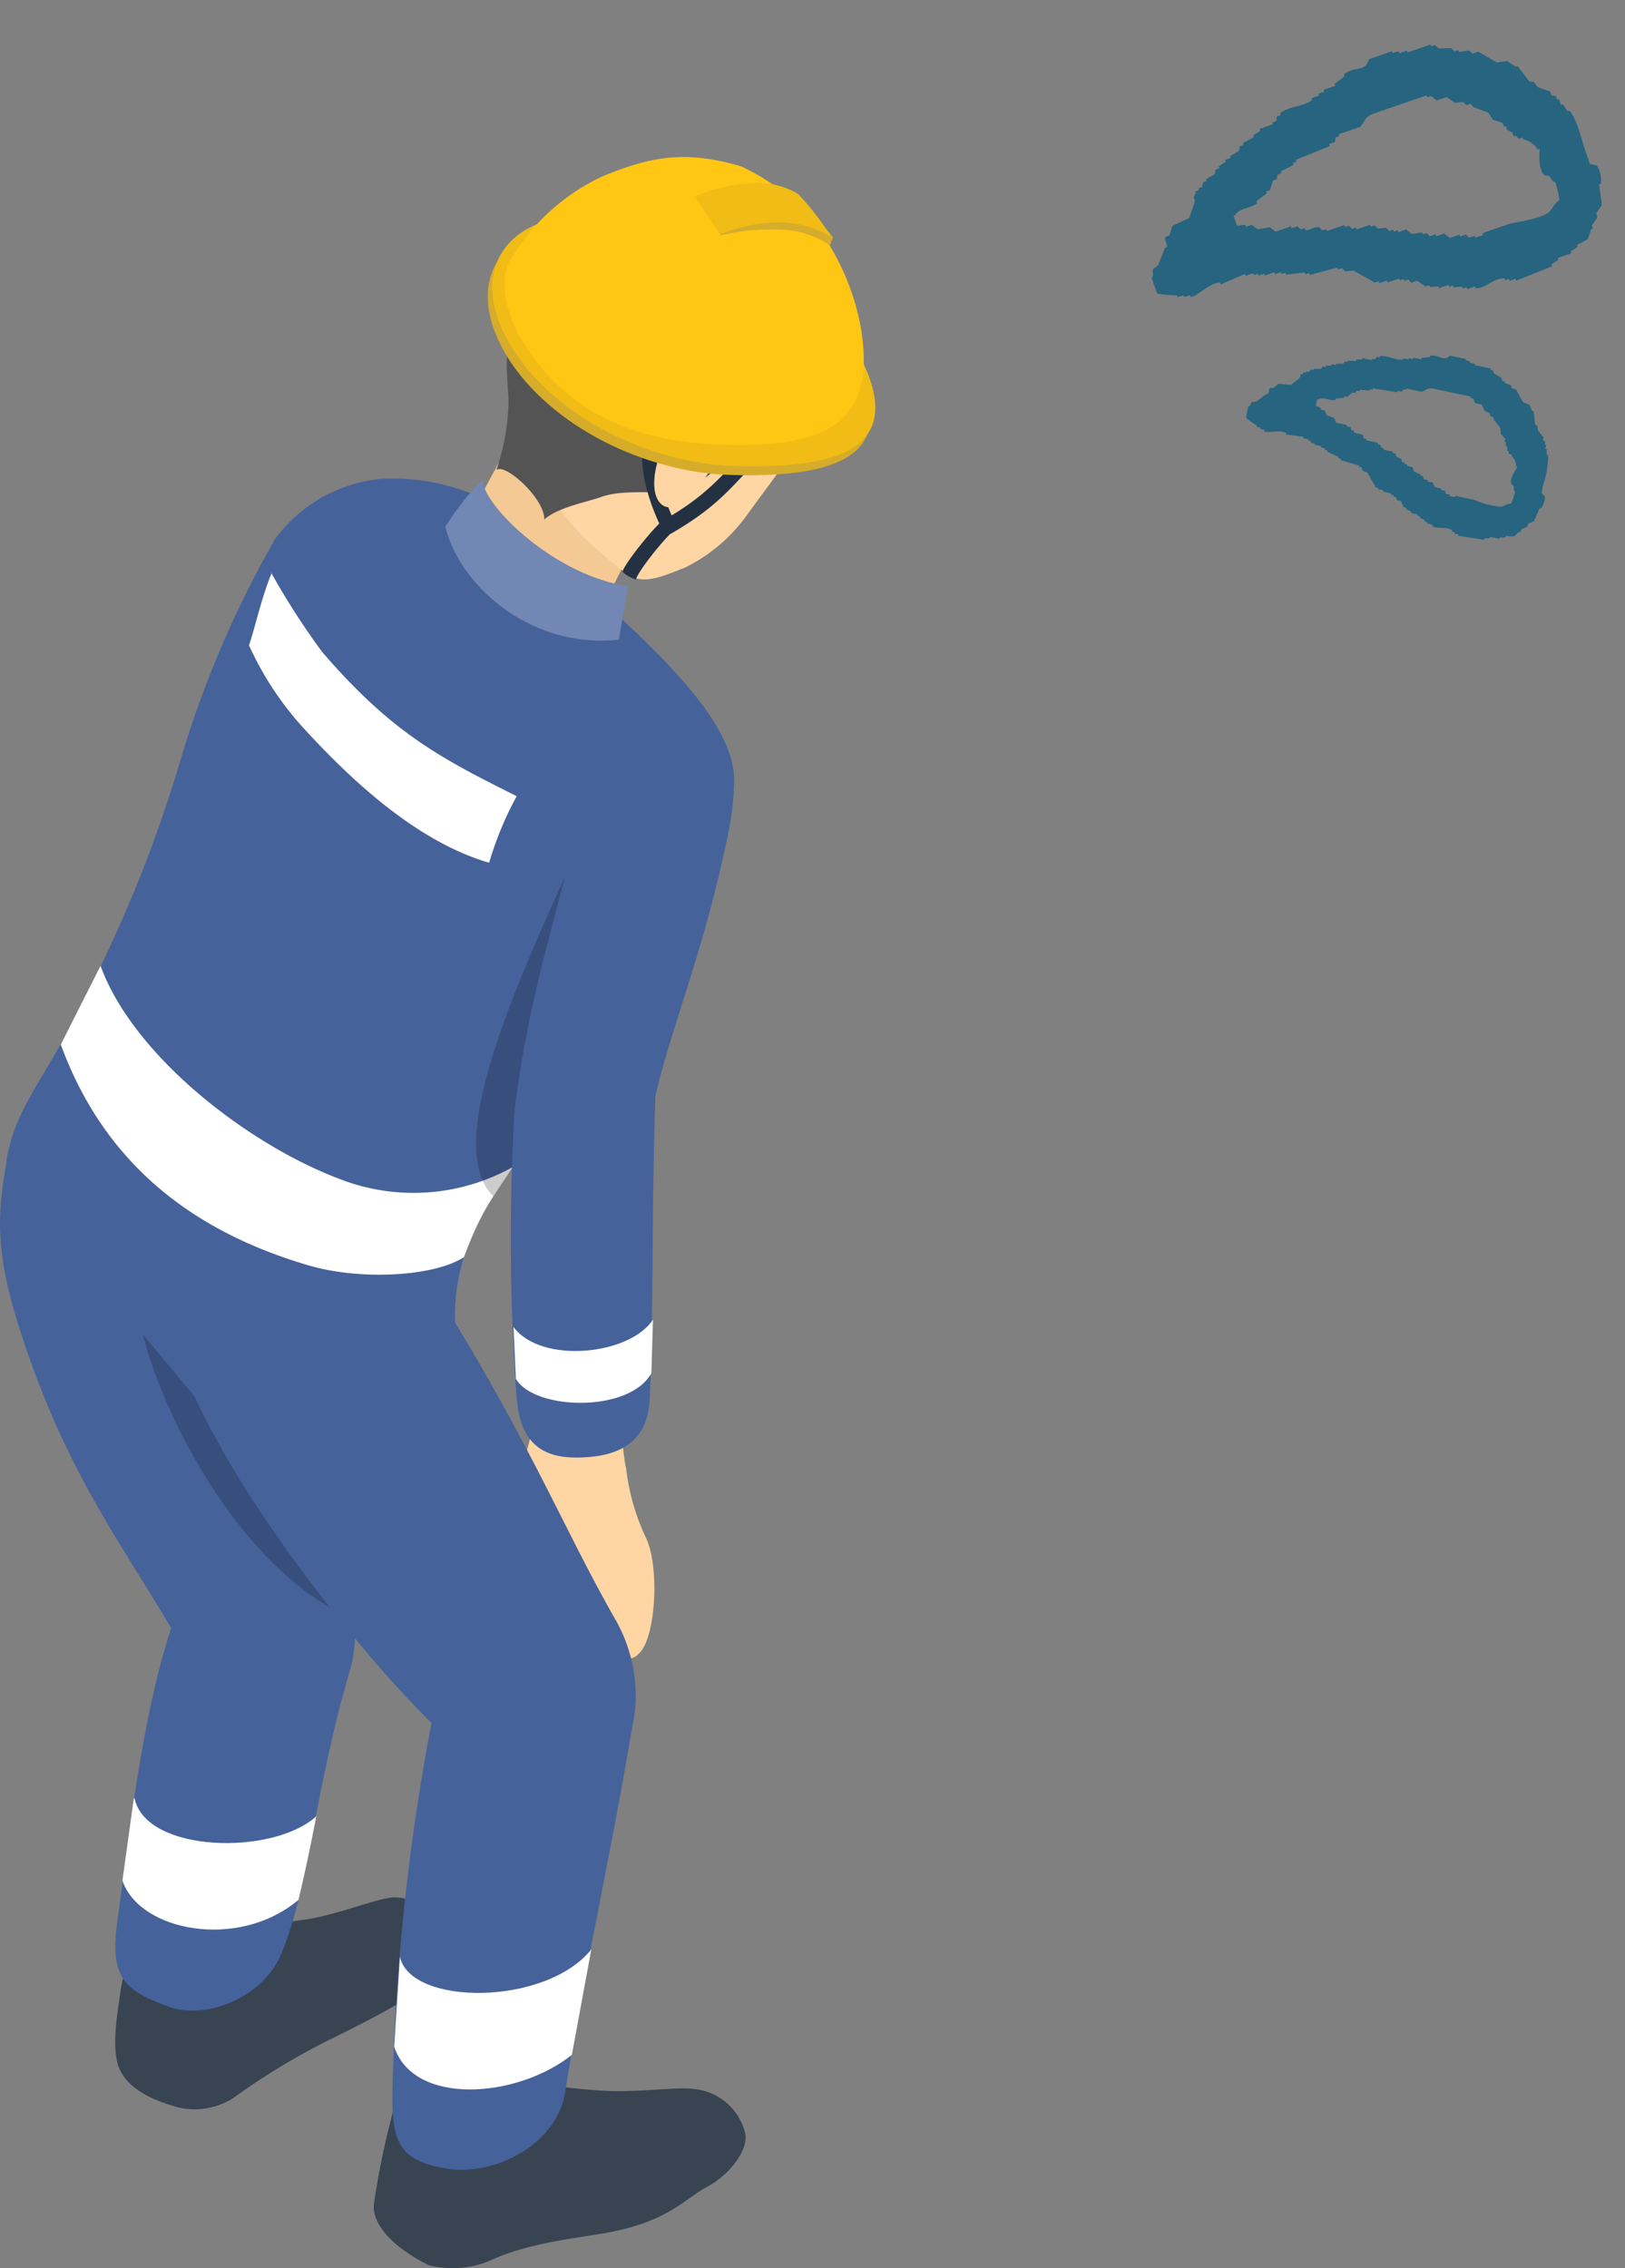<svg xmlns="http://www.w3.org/2000/svg" xmlns:xlink="http://www.w3.org/1999/xlink" width="162.207" height="226.331" viewBox="0 0 162.207 226.331">
  <rect x="0" y="0" width="162.207" height="226.331" fill="#808080" stroke="none"/>
  <defs>
    <clipPath id="clip-path">
      <rect id="長方形_229" data-name="長方形 229" width="45.763" height="25.782" fill="#26647f"/>
    </clipPath>
    <clipPath id="clip-path-2">
      <rect id="長方形_229-2" data-name="長方形 229" width="30.894" height="17.405" fill="#26647f"/>
    </clipPath>
  </defs>
  <g id="グループ_3951" data-name="グループ 3951" transform="translate(-644.625 -8128.329)">
    <g id="グループ_102" data-name="グループ 102" transform="translate(644.625 8144)">
      <path id="パス_2821" data-name="パス 2821" d="M164.8,106.04c.648,3.806-.648,5.506-.891,7.936-.243,2.915,2.267,4.535,3.563,6.883,1.377,2.51,2.672,3.563,2.915,5.587a9.782,9.782,0,0,0,1.539,4.616c1.053,1.3,2.267,3.077,3.644,1.377,1.539-1.862,1.862-8.664.486-11.418a22.183,22.183,0,0,1-1.944-6.8,21.148,21.148,0,0,1-.4-4.373c.486-4.211-1.134-5.587-4.049-6.235-3.4-.729-5.344.243-5.021,2.348Z" transform="translate(-111.609 16.689)" fill="#ffd6a3"/>
      <path id="パス_2822" data-name="パス 2822" d="M161.525,115.757c2.753-2.105,10.446-2.672,16.438-3.563,3.158-.486,6.8-2.024,8.584-2.186a6.568,6.568,0,0,1,5.749,3.239c.567,1.458-.162,3-1.458,4.535-1.458,1.781-5.587,3.968-10.365,6.316a67,67,0,0,0-9.8,5.911,7.238,7.238,0,0,1-5.425.972c-4.292-1.134-5.587-2.834-6.073-4.13-.729-2.267,0-5.749.243-7.693.4-2.51,1.134-2.834,2.105-3.482Z" transform="translate(-147.359 63.656)" fill="#384452" fill-rule="evenodd"/>
      <path id="パス_2823" data-name="パス 2823" d="M159.136,120.607c-2.348-7.612-1.862-11.5-.891-16.6.81-3.887,7.045-4.373,11.094-2.753,6.235,2.429,6.073,6.073,8.1,10.365,6.235,13.361,10.284,19.6,14.414,31.176.972,2.834,1.539,9.312.567,12.551-3.563,11.985-4.13,21.864-6.883,28.423-1.862,4.535-7.774,6.721-11.418,5.263-4.535-1.7-5.83-3-4.859-9.231,1.134-8.1,2.267-19.272,5.263-28.5-5.182-8.826-10.851-16.033-15.385-30.69Z" transform="translate(-157.441 -4.518)" fill="#46629b" fill-rule="evenodd"/>
      <path id="パス_2824" data-name="パス 2824" d="M167.783,113.334,159.2,103.05c2.591,9.879,10.77,24.212,21.054,28.423l-12.389-18.139Z" transform="translate(-144.954 14.416)" opacity="0.2"/>
      <path id="パス_2825" data-name="パス 2825" d="M167,112.836c3.482-1.62,11.013.324,17.734.729,3.563.243,7.369-.4,9.231-.162a5.817,5.817,0,0,1,5.182,4.535c.243,1.7-1.7,4.13-3.887,5.263-2.267,1.215-3.806,3.482-10.284,4.616-3.968.648-7.693,1.053-11.418,2.753a9.583,9.583,0,0,1-6.073.4c-4.454-2.267-5.587-4.616-5.425-6.073a79.907,79.907,0,0,1,1.781-8.745,4.129,4.129,0,0,1,3.077-3.32Z" transform="translate(-124.738 79.371)" fill="#384452" fill-rule="evenodd"/>
      <path id="パス_2826" data-name="パス 2826" d="M160.1,113.4c-2.753-9.474,4.13-9.15,11.9-11.256,9.15-2.51,13.847,5.425,16.681,10.122,7.936,13.2,10.932,20.811,15.71,29.151a15.377,15.377,0,0,1,1.943,8.988c-2.429,14.738-5.02,25.589-6.964,38.059-.81,5.344-7.126,8.5-11.9,7.693s-5.506-2.672-5.345-8.26a222.686,222.686,0,0,1,3.887-36.2c-7.693-7.531-22.188-25.67-25.832-38.3Z" transform="translate(-142.94 4.555)" fill="#46629b" fill-rule="evenodd"/>
      <path id="パス_2827" data-name="パス 2827" d="M184.187,98.864a103.394,103.394,0,0,0-9.231,21.621,136.137,136.137,0,0,1-9.15,23c-3.968,8.422-7.126,11.256-8.179,16.6-.567,2.915,1.134,7.855,3.32,10.689,2.348,3.077,7.45,5.83,10.284,7.207,9.96,4.616,17.815,6.154,22.835,5.668,2.024-.243,8.422-.972,8.26-6.883a20.588,20.588,0,0,1,1.215-7.612c2.105-5.264,5.425-9.717,13.847-19.6,9.069-10.608,12.632-18.787,12.794-26.8.162-7.855-13.523-17.653-20.325-24.86-3.968-4.211-10.446-5.668-14.981-5.344a14.876,14.876,0,0,0-10.689,6.235Z" transform="translate(-156.903 -60.431)" fill="#46629b"/>
      <path id="パス_2828" data-name="パス 2828" d="M162.777,93.741c-.972,2.267-1.7,5.587-2.267,7.207a31.57,31.57,0,0,0,5.587,8.422c5.506,5.992,11.742,11.337,18.382,13.28a33.262,33.262,0,0,1,2.753-6.64c-7.612-3.806-12.47-6.316-19.434-14.414a74.378,74.378,0,0,1-5.1-7.936Z" transform="translate(-135.655 -52.231)" fill="#fff" fill-rule="evenodd"/>
      <path id="パス_2829" data-name="パス 2829" d="M168.777,91.871l13.6,7.369-6.559,13.118c-5.345-1.377-11.175-5.1-12.632-10.365l5.506-10.2Z" transform="translate(-116.634 -65.504)" fill="#f5c993" fill-rule="evenodd"/>
      <path id="パス_2830" data-name="パス 2830" d="M191.444,103.917c-.648,3.077-3.32,6.235-6.721,10.932a16.6,16.6,0,0,1-5.992,5.021c-2.429.972-4.292,1.782-5.83.648-3.482-2.672-7.531-6.073-8.5-10.446-1.053-4.616.648-10.446,3.239-14.333s9.15-6.721,13.6-5.587c4.535,1.134,11.418,8.017,10.2,13.766Z" transform="translate(-110.31 -78.926)" fill="#ffd6a3" fill-rule="evenodd"/>
      <path id="パス_2831" data-name="パス 2831" d="M179.107,89.08c-5.749.162-11.418,4.7-13.847,11.5-1.053,3-.567,6.478-.486,8.5a22.409,22.409,0,0,1-1.215,6.883c.891-.729,4.859,2.915,4.778,4.94,1.377-1.215,4.13-1.7,5.749-2.267,2.267-.81,5.83-.162,7.531-.729,2.834-1.053,2.348-.567,5.992-4.049,4.859-4.616,6.964-1.215,9.15-3.806,1.619-1.862,1.862-3.725.648-7.126a16.308,16.308,0,0,0-5.344-6.964c-3.968-2.672-4.535-7.045-12.875-6.8Z" transform="translate(-114.008 -84.738)" fill="#545454" fill-rule="evenodd"/>
      <path id="パス_2832" data-name="パス 2832" d="M166.655,92.52a25.771,25.771,0,0,0-3.725,4.7c1.539,6.154,8.827,12.227,17.329,11.256l.891-5.344C173.781,102.075,166.655,95.03,166.655,92.52Z" transform="translate(-118.479 -60.323)" fill="#7287b3" fill-rule="evenodd"/>
      <path id="パス_2833" data-name="パス 2833" d="M169.191,93.136s.729-.324,1.053,0a.692.692,0,0,1,0,1.053c-1.377,1.3-3.644,4.211-3.806,4.94a3.588,3.588,0,0,1-1.3-.729C164.818,98.238,167.653,94.513,169.191,93.136Z" transform="translate(-102.958 -56.971)" fill="#233143" fill-rule="evenodd"/>
      <path id="パス_2834" data-name="パス 2834" d="M165.481,92.533s.486-.648.891-.567c.4,0,.648.486.567.891-.4,2.267.324,4.778,1.377,7.207,3.725-2.267,5.1-4.049,8.341-7.531a.744.744,0,0,1,1.053,1.053c-3.563,3.887-4.939,5.668-9.393,8.26-.162.081-.4.162-.567,0s-.324-.162-.4-.4c-1.377-2.834-2.348-6.073-1.862-8.826Z" transform="translate(-101.272 -64.303)" fill="#233143" fill-rule="evenodd"/>
      <path id="パス_2835" data-name="パス 2835" d="M170.887,96.111c.567-.81,1.862-3-1.053-4.049-2.024-.648-3.563,1.053-4.13,3.4-.81,3.725,1.053,4.535,2.024,3.806A9.76,9.76,0,0,0,170.887,96.111Z" transform="translate(-100.2 -64.561)" fill="#ffd6a3" fill-rule="evenodd"/>
      <path id="パス_2836" data-name="パス 2836" d="M172.575,89.38c8.26-.243,21.135,3.563,26.479,12.227,6.4,10.365.4,13.2-11.661,12.794-8.26-.324-17.653-4.778-22.026-11.823-4.292-7.045-1.134-12.956,7.126-13.2Z" transform="translate(-114.763 -82.69)" fill="#d6ac2b" fill-rule="evenodd"/>
      <path id="パス_2837" data-name="パス 2837" d="M172.666,89.27c8.26-.243,21.135,3.563,26.479,12.227,6.4,10.365.4,13.2-11.661,12.794-8.26-.324-17.653-4.778-22.026-11.823s-1.134-12.956,7.126-13.2Z" transform="translate(-114.369 -83.47)" fill="#f1bc15" fill-rule="evenodd"/>
      <path id="パス_2838" data-name="パス 2838" d="M173.458,90.456a21.02,21.02,0,0,0-9.393,8.664c-.891,2.024-.243,5.021,1.3,7.693,5.344,8.745,14.009,10.689,23,10.446s12.227-3.644,10.851-11.742a24.022,24.022,0,0,0-6.316-12.308,23.166,23.166,0,0,0-5.587-3.725c-5.506-1.62-8.907-1.053-13.847.972Z" transform="translate(-113.297 -88.544)" fill="#ffc614" fill-rule="evenodd"/>
      <path id="パス_2839" data-name="パス 2839" d="M168.094,93.573l-2.024-3.158a15.654,15.654,0,0,1,5.183-1.458,7.675,7.675,0,0,1,4.859,1.215c1.215,1.3,3.239,3.644,3.239,3.644s-.243.648-.324.81a9.181,9.181,0,0,0-4.535-1.539,21.85,21.85,0,0,0-6.4.567Z" transform="translate(-96.192 -85.83)" fill="#d6ac2b" fill-rule="evenodd"/>
      <path id="パス_2840" data-name="パス 2840" d="M168.52,94.007,166.01,90.2a15.75,15.75,0,0,1,5.344-1.3,7.837,7.837,0,0,1,4.94,1.053,29.309,29.309,0,0,1,3.32,4.292,10.433,10.433,0,0,0-4.859-1.458,15.948,15.948,0,0,0-6.316,1.215Z" transform="translate(-96.618 -86.264)" fill="#f1bc15" fill-rule="evenodd"/>
      <path id="パス_2841" data-name="パス 2841" d="M160.084,108.77l-1.134,8.179c1.619,5.021,11.5,7.045,17.572,1.943.648-2.672,1.215-5.425,1.782-8.341-4.373,3.968-17.005,3.644-18.139-1.782Z" transform="translate(-146.728 55.014)" fill="#fff"/>
      <path id="パス_2842" data-name="パス 2842" d="M162.158,98.51l-3.968,7.855c3.968,10.851,11.984,18.3,24.7,22.026,5.182,1.539,12.551,1.134,15.547-.81,1.781-4.859,3.158-6.316,4.859-8.988a20.309,20.309,0,0,1-17.41,1.134c-9.15-3.482-20.487-12.308-23.726-21.216Z" transform="translate(-152.122 -17.807)" fill="#fff"/>
      <path id="パス_2843" data-name="パス 2843" d="M162.867,111.44l-.567,8.907c1.944,5.911,12.227,5.183,17.734.81l1.943-10.527c-4.535,5.668-18.058,5.668-19.11.729Z" transform="translate(-122.951 68.216)" fill="#fff"/>
      <path id="パス_2844" data-name="パス 2844" d="M172.3,97.38c-7.045,15.386-11.661,27.613-7.288,32.148,2.105-3.077,3-4.535,4.616-6.559L172.3,97.38Z" transform="translate(-115.786 -25.828)" opacity="0.2"/>
      <path id="パス_2845" data-name="パス 2845" d="M170.319,105.69c.81-3.482,7.612-11.337,10.932-9.96,3.563,1.539,5.1,5.83,4.049,11.013-2.105,10.527-5.425,18.382-7.126,25.589-.4,11.823-.162,20.487-.567,30.2-.162,3.968-2.51,5.911-7.369,5.911-4.049,0-5.587-2.186-5.911-5.911a216.072,216.072,0,0,1-.243-28.18c0-.891.567-4.292.648-4.94,1.619-9.555,3.563-14.981,5.587-23.807Z" transform="translate(-112.75 -38.673)" fill="#46629b" fill-rule="evenodd"/>
      <path id="パス_2846" data-name="パス 2846" d="M163.77,103.518l.243,5.264c1.862,3.158,11.337,3.4,13.523-.567l.162-5.344c-2.348,3.563-11.175,4.454-13.928.729Z" transform="translate(-112.517 13.138)" fill="#fff"/>
    </g>
    <g id="グループ_261" data-name="グループ 261" transform="translate(-16.944 -343.479)">
      <g id="グループ_259" data-name="グループ 259" transform="translate(772.112 8486.706) rotate(-19)">
        <g id="グループ_258" data-name="グループ 258" transform="translate(0 0)" clip-path="url(#clip-path)">
          <path id="パス_5796" data-name="パス 5796" d="M2.233,11.166,1.015,12.586l-.61.2c-.223.292,0,.477-.406.812v1.624a10.587,10.587,0,0,0,1.827.812v.2h.609v.2h.609v.2c.755.194,2.091-.726,3.248-.406v.2l2.639-.2v.2h.812v.2h.406v.2h.609v.2h1.015v.2h.609v.2h.406v.2l1.827.406v.2h.406v.2l2.842.2v.2h.406l.2.406.812.2,1.624,1.827h.406v.2h.812v.2h1.218v.2h.406v.2h.406l.2.406h.61l.608.812h.406v.2l.812.2v.2h1.015v.2h.406v.2l.812.2v.2h.406v.2h.812v.2c1.04.349,1.9-.4,3.045,0v.2H33.7v.2h.609v.2l3.857-.2v-.2l.812-.2v-.2H40.4v-.2l.812-.2v-.2l1.218-.2.609-.812h.2V22.94l.812-.609v-.406l.812-.609q.2-1.015.406-2.03h.2a2.943,2.943,0,0,0,.2-1.827l-.61-.406V15.835c-.013-1.413.259-3.386-.2-4.466h-.2q-.1-.406-.2-.812h-.2v-.61h-.2V9.542l-.406-.2V8.933L42.631,8.12l-.2-.609-.406-.2-.609-1.827h-.2L40.6,4.669l-1.015-.2L38.165,2.842h-.609l-.2-.406-1.015-.2v-.2h-.406l-.2-.406-1.218-.406-.2-.406H33.9v-.2H31.466v-.2h-.812V.2h-.609V0H27.609c-.768,1.155-1.565.145-2.842.609v.2l-1.218.406v.2H22.331v.2h-.609v.2h-.812v.2c-1.075.327-2.488-.194-3.451.2v.2h-.406l-.2.406h-.406v.2H15.022v.2l-.812.2v.2l-1.217.2v.2h-.406c-.068.135-.135.271-.2.406l-1.015.2v.2H10.76v.2l-.812.2v.2H9.541l-.2.406-1.015.2v.2H7.917l-.2.406H7.308v.2H6.9v.2c-.678.6-.069.126-.406.812L5.481,9.135l-1.827.2-.609.812H2.639c-.306.267.013.618-.2,1.015Zm7.511-.812h.2c.605-.555,1.59-.094,2.436-.406v-.2L13.6,9.338v-.2h.406l.609-.812h.406l.2-.406h.406v-.2l1.421-.2v-.2h.406v-.2l3.655-.2V6.7h.609l.2-.406h.406v-.2h2.233c.621-.234.6-.755,1.624-.812h5.684v.2h.406l.406.609H33.7l.609.812.812.2q.1.2.2.406h.406c.068.135.135.271.2.406l1.218,1.015.2.812.812.609v.406h.2v.406l.406.406v.406h.2l.2.406h.406v.2A2.159,2.159,0,0,1,40.6,14.008h.2c-.153.488-.805,1.736-.406,2.639l.406.2c.238.391-.006.461.406.812a9.344,9.344,0,0,1-.2,1.827c-.644.163-.959.642-1.421.812-.959.351-3.326-.14-4.06-.2H32.684v.2h-.812v-.2h-.609l-.2-.406h-.609v-.2H29.436l-.406-.609h-.812v-.2h-.609l-.2-.406H27v-.2l-1.015-.2-.406-.609h-.812v-.2h-.406v-.2h-.406l-.2-.406-.812-.2-.2-.406h-.406v-.2H20.909v-.2H20.5l-.2-.406h-.406v-.2H18.067v-.2h-.406l-.2-.406c-.428-.255-.876.016-1.421-.2v-.2h-.406l-.2-.406H14.82v-.2H13.2l-.406-.609-1.218-.2-.406-.609h-.609v-.2c-.249-.1-.579-.115-.812-.2Z" transform="translate(0 0)" fill="#26647f" fill-rule="evenodd"/>
        </g>
      </g>
      <g id="グループ_260" data-name="グループ 260" transform="matrix(0.978, 0.208, -0.208, 0.978, 788.079, 8503.421)">
        <g id="グループ_258-2" data-name="グループ 258" transform="translate(0 0)" clip-path="url(#clip-path-2)">
          <path id="パス_5796-2" data-name="パス 5796" d="M1.508,7.538.685,8.5l-.412.137c-.15.2,0,.322-.274.548v1.1a7.148,7.148,0,0,0,1.233.548v.137h.411V11.1h.411v.137c.509.131,1.412-.49,2.193-.274V11.1l1.781-.137V11.1h.548v.137h.274v.137h.411v.137h.685v.137H8.36v.137h.274v.137l1.233.274v.137h.274v.137l1.919.137v.137h.274l.137.274.548.137,1.1,1.233h.274v.137h.548v.137h.822V14.8h.274v.137h.274l.137.274h.412l.411.548h.274V15.9l.548.137v.137h.685v.137h.274v.137l.548.137v.137h.274v.137h.548v.137c.7.236,1.285-.273,2.056,0v.137h.274v.137h.411v.137l2.6-.137v-.137l.548-.137v-.137h.959V16.72l.548-.137v-.137l.822-.137.411-.548h.137v-.274l.548-.411V14.8l.548-.411.274-1.37H30.7a1.987,1.987,0,0,0,.137-1.233l-.412-.274V10.69a9.725,9.725,0,0,0-.137-3.015H30.15q-.068-.274-.137-.548h-.137V6.715h-.137V6.441L29.465,6.3V6.03l-.685-.548-.137-.411-.274-.137L27.958,3.7h-.137l-.411-.548-.685-.137-.96-1.1h-.411l-.137-.274-.685-.137V1.371h-.274L24.12,1.1,23.3.822,23.161.548h-.274V.411H21.242V.274h-.548V.137h-.411V0H18.638c-.518.779-1.057.1-1.919.411V.548L15.9.822V.96h-.822V1.1h-.411v.137h-.548v.137c-.726.221-1.68-.131-2.33.137v.137h-.274l-.137.274H11.1v.137h-.96v.137l-.548.137v.137L8.771,2.6v.137H8.5l-.137.274-.685.137v.137H7.264v.137l-.548.137V3.7H6.441L6.3,3.974l-.685.137v.137H5.345l-.137.274H4.934V4.66H4.66V4.8c-.458.407-.046.085-.274.548L3.7,6.167,2.467,6.3l-.411.548H1.781c-.207.18.009.417-.137.685Zm5.071-.548h.137c.409-.375,1.073-.063,1.644-.274V6.578L9.182,6.3V6.167h.274l.411-.548h.274l.137-.274h.274V5.208l.959-.137V4.934h.274V4.8l2.467-.137V4.523h.411l.137-.274h.274V4.112h1.508c.419-.158.407-.509,1.1-.548h3.837V3.7h.274l.274.411h.685l.411.548.548.137.137.274h.274l.137.274.822.685.137.548.548.411v.274H25.9v.274l.274.274v.274h.137l.137.274h.274V8.5a1.457,1.457,0,0,1,.685.96h.137c-.1.33-.543,1.172-.274,1.781l.274.137c.16.264,0,.311.274.548a6.308,6.308,0,0,1-.137,1.233c-.435.11-.647.434-.96.548a8.794,8.794,0,0,1-2.741-.137H22.065V13.7h-.548v-.137h-.411l-.137-.274h-.411v-.137h-.685l-.274-.411h-.548v-.137h-.411l-.137-.274h-.274V12.2l-.685-.137-.274-.411H16.72v-.137h-.274v-.137h-.274l-.137-.274-.548-.137-.137-.274h-.274v-.137h-.96v-.137h-.274l-.137-.274H13.43V10H12.2V9.868h-.274l-.137-.274c-.289-.172-.592.011-.959-.137V9.319h-.274l-.137-.274H10V8.908h-1.1L8.634,8.5,7.812,8.36l-.274-.411H7.126V7.812c-.168-.07-.391-.078-.548-.137Z" transform="translate(0 0)" fill="#26647f" fill-rule="evenodd"/>
        </g>
      </g>
    </g>
  </g>
</svg>
